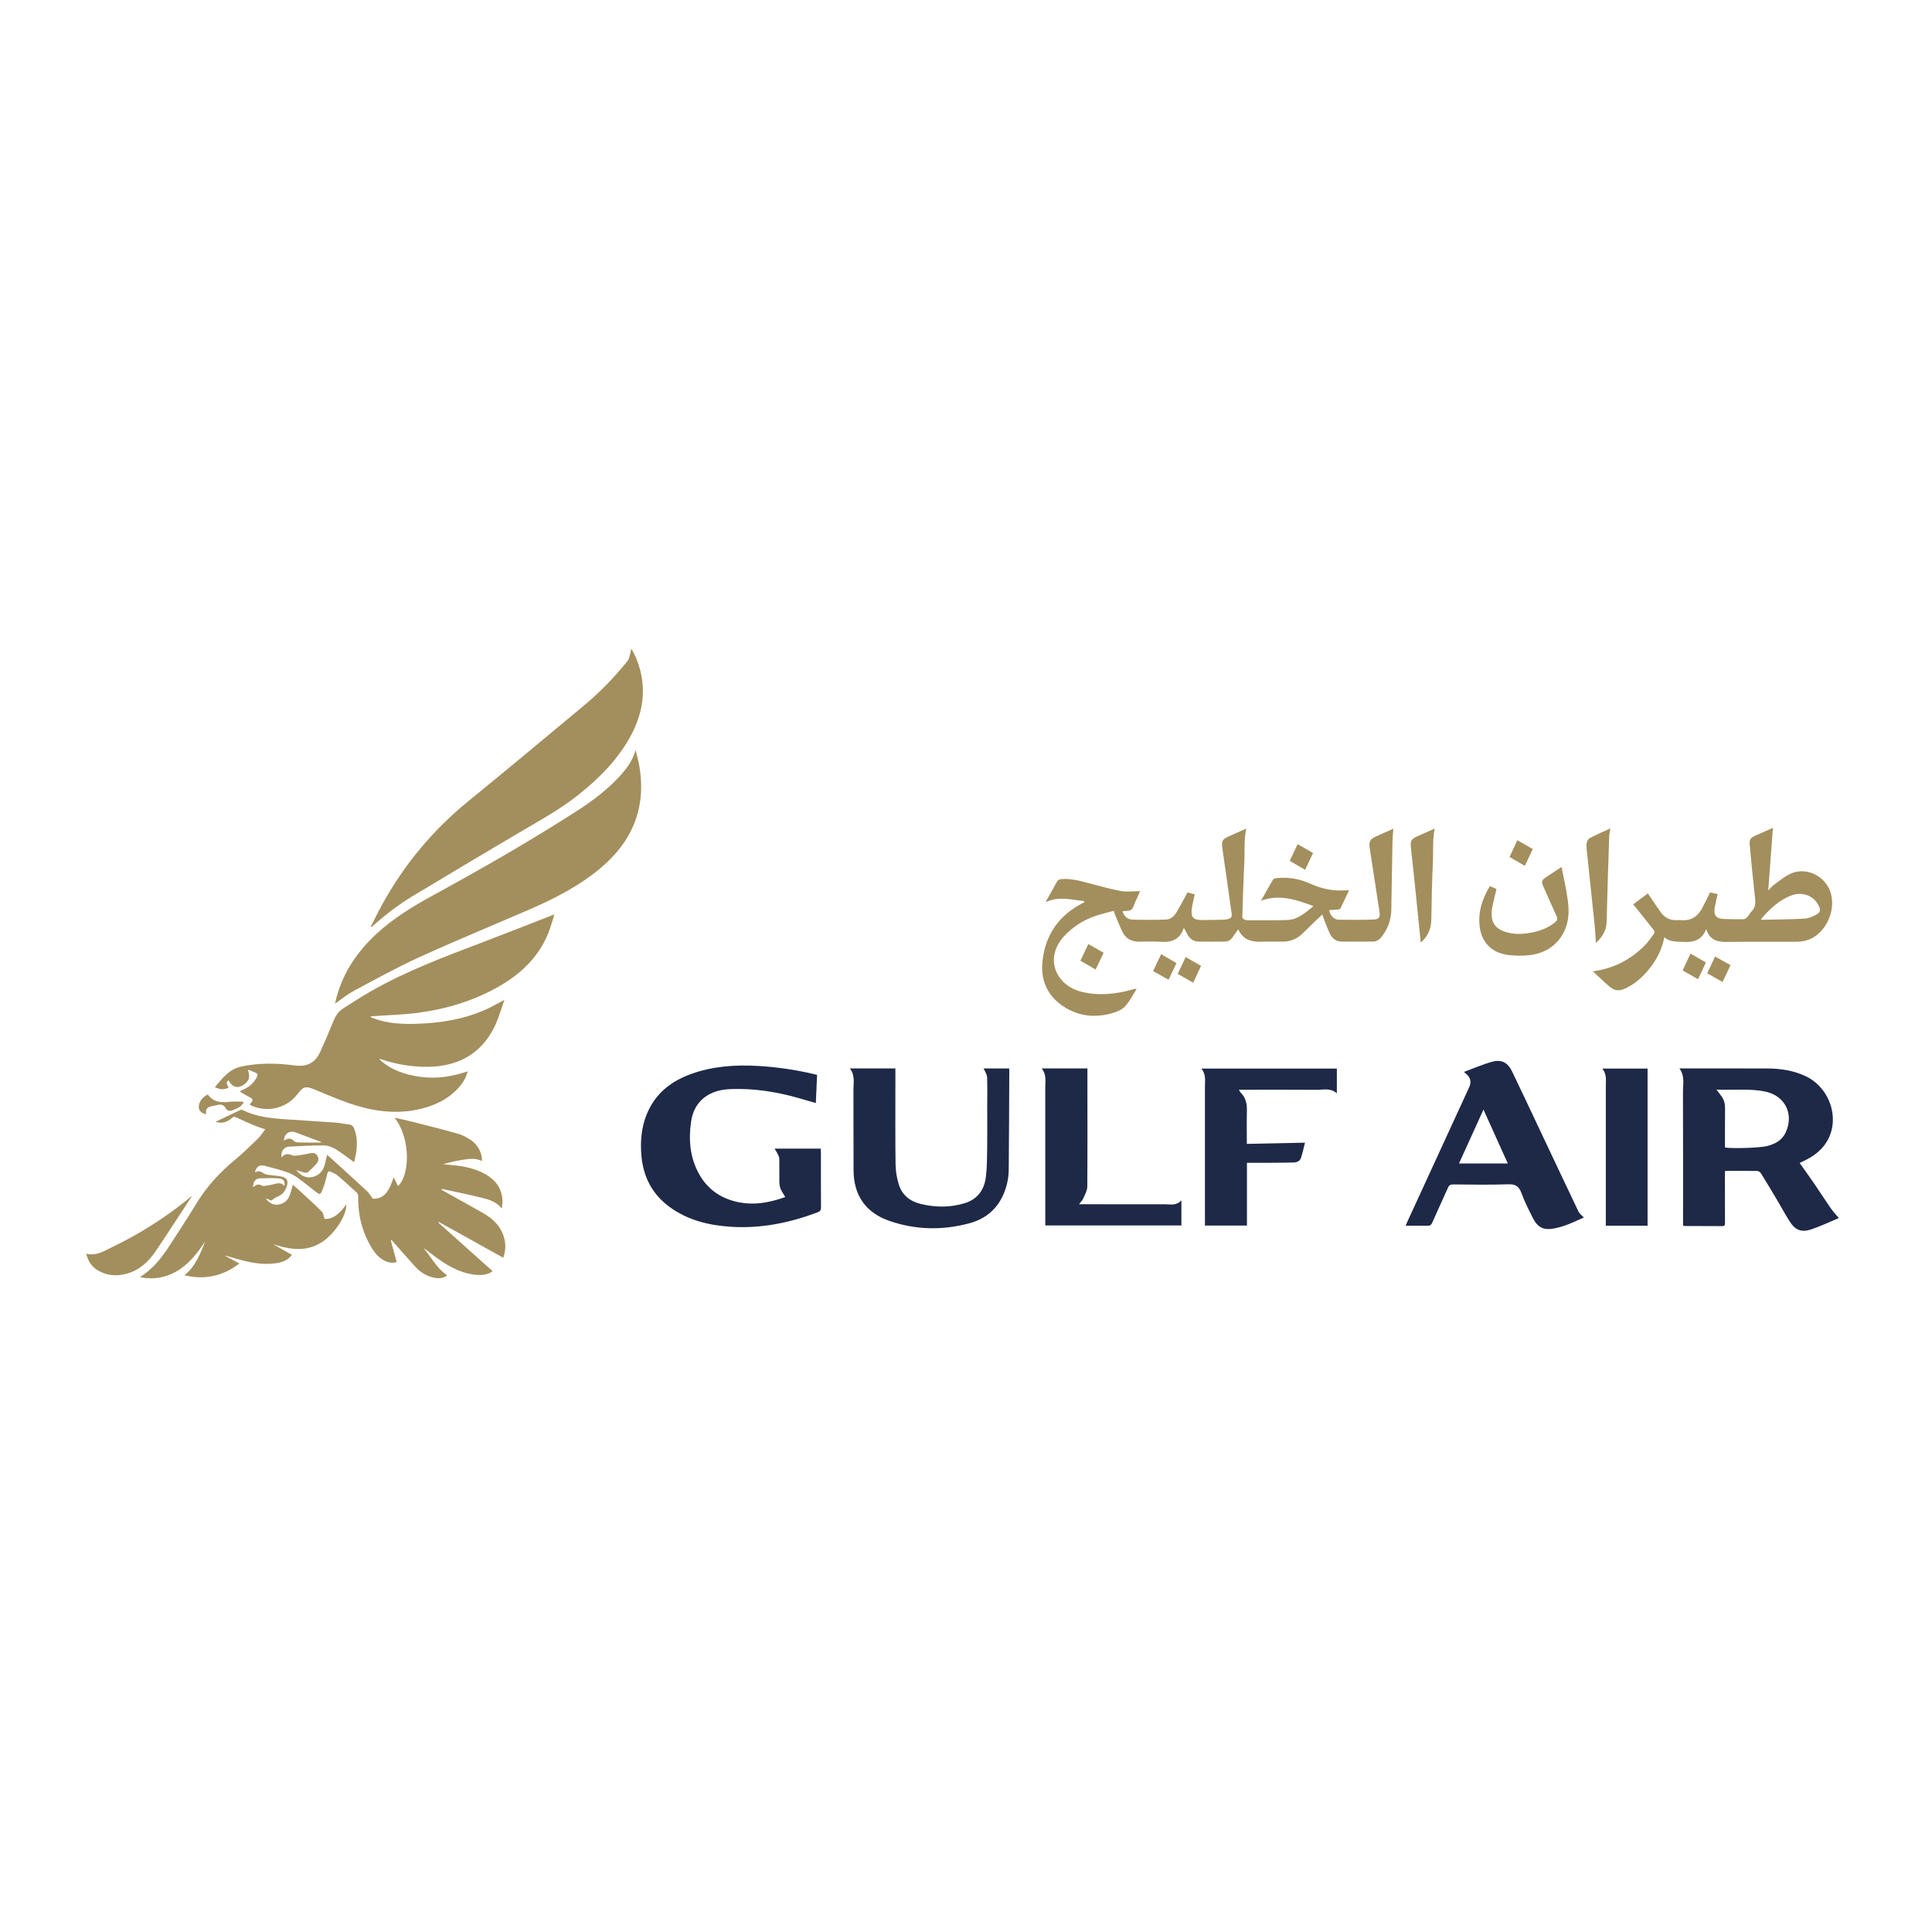 <?xml version="1.0" encoding="UTF-8"?>
<svg id="Layer_1" data-name="Layer 1" xmlns="http://www.w3.org/2000/svg" viewBox="0 0 960 960">
  <defs>
    <style>
      .cls-1 {
        fill: #a38f5d;
      }

      .cls-1, .cls-2 {
        stroke-width: 0px;
      }

      .cls-2 {
        fill: #1e2947;
      }
    </style>
  </defs>
  <path class="cls-2" d="M913.68,605.25c-4.43,1.85-8.93,4.03-13.63,5.6-5.03,1.68-8.03.41-10.87-4.08-2.16-3.4-4.05-6.96-6.11-10.42-2.67-4.49-5.35-8.97-8.1-13.4-.34-.55-1.2-1.08-1.82-1.1-5-.09-10-.05-15-.04-.27,0-.55.06-1.05.11,0,3.26,0,6.47,0,9.68,0,5.33,0,10.67.04,16,0,.94,0,1.66-1.28,1.65-6.19-.05-12.38-.04-18.58-.06-.27,0-.54-.08-.98-.15,0-.77,0-1.5,0-2.22,0-21.41.04-42.81-.04-64.22-.02-3.88,1.03-7.96-1.78-11.7.81,0,1.25,0,1.69,0,14.09,0,28.18-.04,42.27.03,6.41.03,12.68,1,18.56,3.72,12.43,5.75,17.56,21.6,10.63,32.79-2.8,4.51-6.95,7.4-11.67,9.59-.55.26-1.09.53-1.73.83,2.54,3.61,5.06,7.09,7.48,10.63,2.69,3.93,5.25,7.95,7.97,11.87,1.1,1.59,2.46,3,4.01,4.87ZM852.92,541.42c1.03,1.37,1.78,2.35,2.51,3.35,1.25,1.71,1.76,3.64,1.74,5.75-.04,4.03-.04,8.06-.05,12.09,0,2.53,0,5.07,0,7.57,4.11.66,17.47.18,21.06-.75,3.94-1.02,7.3-2.83,9.12-6.73,4.17-8.91-.17-18.02-9.71-20.19-8.02-1.82-16.17-.7-24.67-1.09Z"/>
  <path class="cls-2" d="M390.19,594.8c-.9-1.55-1.83-2.8-2.37-4.19-.44-1.13-.55-2.43-.57-3.66-.05-3.74.07-7.49-.02-11.23-.02-.89-.56-1.79-.97-2.64-.36-.76-.87-1.45-1.42-2.34h22.97c.04.77.09,1.37.1,1.97,0,9.09-.03,18.17.04,27.25.01,1.39-.46,1.98-1.7,2.44-13.81,5.19-28.02,8.12-42.83,7.19-11.03-.69-21.58-3.18-30.7-9.85-8.48-6.2-12.96-14.69-13.97-25.06-.8-8.23.09-16.23,3.85-23.7,4.41-8.76,11.79-14.07,20.8-17.32,10.71-3.86,21.83-4.64,33.08-4.01,9.31.52,18.52,1.86,27.61,3.99.6.14,1.19.3,1.91.49-.21,4.63-.41,9.2-.62,13.96-3.2-.92-6.23-1.83-9.28-2.67-10.79-2.99-21.75-4.69-32.97-4.26-4.19.16-8.23.96-11.84,3.27-4.67,2.99-7.08,7.46-7.87,12.78-1.35,9.18-.61,18.12,4.07,26.38,3.87,6.83,9.68,11.19,17.27,13.26,8.7,2.36,17.04.98,25.41-2.04Z"/>
  <path class="cls-2" d="M787.01,604.94c-5.13,2.35-10.13,4.79-15.7,5.63-4.37.66-7.3-.8-9.47-5.01-2.15-4.18-4.25-8.42-5.88-12.82-1.23-3.33-2.95-4.4-6.54-4.27-9.13.32-18.29.14-27.43.07-1.38-.01-1.98.47-2.51,1.65-2.57,5.8-5.27,11.55-7.82,17.37-.53,1.2-1.18,1.54-2.42,1.52-3.51-.08-7.02-.03-10.76-.03.34-.83.57-1.45.85-2.05,10.23-22.25,20.46-44.5,30.69-66.75,1.27-2.76.64-5.1-1.9-6.97-.18-.13-.34-.29-.51-.43.04-.14.04-.31.1-.33,4.56-1.68,9.05-3.66,13.72-4.93,4.76-1.29,7.78.39,9.96,4.91,4.31,8.93,8.51,17.9,12.75,26.87,6.73,14.24,13.43,28.49,20.22,42.7.5,1.05,1.64,1.81,2.65,2.88ZM749.22,578.13c-4.06-9-8-17.72-12.09-26.79-4.16,9.15-8.12,17.88-12.17,26.79h24.26Z"/>
  <path class="cls-2" d="M422.29,530.9h22.62c0,3.14,0,6.19,0,9.24,0,12.83-.09,25.66.09,38.49.04,3.24.61,6.57,1.53,9.69,1.59,5.38,5.5,8.58,10.93,9.9,7.37,1.78,14.74,1.86,22.02-.4,6.28-1.96,9.58-6.64,10.38-12.86.63-4.92.59-9.93.67-14.9.1-6.34.01-12.68.01-19.02,0-5.27.14-10.54-.06-15.81-.05-1.44-1.11-2.85-1.72-4.3h12.66c.04.4.1.67.09.94-.08,16.41-.12,32.82-.27,49.22-.04,4.69-1.09,9.23-3.15,13.49-3.39,7-9.12,11.31-16.44,13.27-13.38,3.59-26.8,3.33-39.9-1.26-11.64-4.08-17.53-12.67-17.62-24.99-.1-13.29.02-26.57-.06-39.86-.02-3.61.92-7.4-1.77-10.82Z"/>
  <path class="cls-2" d="M596.9,530.96h67.38v12.3c-3.14-2.82-6.76-1.69-10.16-1.73-12.16-.11-24.32-.04-36.48-.04h-2.07c.42.65.65,1.16,1.03,1.54,2.47,2.49,3.05,5.53,2.97,8.91-.13,5.38-.03,10.77-.03,16.44,9.58-.2,19.06-.39,28.89-.59-.6,2.36-1.14,5-1.97,7.55-.53,1.61-2.04,2.25-3.68,2.29-3.69.1-7.38.13-11.07.15-3.97.02-7.94,0-12.11,0v31.2h-20.87v-2.09c0-22.26.01-44.51-.01-66.77,0-3.07.66-6.26-1.82-9.18Z"/>
  <path class="cls-2" d="M517.56,530.9h22.77c0,2.33,0,4.58,0,6.82,0,17.29.07,34.58-.06,51.87-.02,1.91-1.08,3.85-1.88,5.68-.45,1.04-1.34,1.9-2.24,3.11,3.16,0,5.97,0,8.79,0,11.19.01,22.38.07,33.57.01,2.86-.02,5.95.92,8.52-1.95v12.47h-67.63v-2.2c0-22.2.01-44.39-.01-66.59,0-3.07.66-6.27-1.82-9.25Z"/>
  <path class="cls-2" d="M818.66,609.04h-20.74v-2.28c0-22.37,0-44.74,0-67.11,0-2.91.54-5.92-1.76-8.69h22.51v78.08Z"/>
  <g>
    <path class="cls-1" d="M219.39,591.15c.47.28.93.57,1.41.84,6.44,3.6,12.9,7.17,19.31,10.81,5.22,2.97,9.21,7,10.6,13.09.68,3.01.41,5.97-.64,9.08-10.7-5.95-21.34-11.86-31.98-17.77-.09.11-.17.22-.26.32,8.95,8.01,17.9,16.02,26.96,24.13-2.98,2.16-6.25,2.09-9.52,1.65-7.45-1.02-13.61-4.83-19.49-9.2-1.8-1.34-3.51-2.79-5.39-4.05,3.87,4.58,6.61,10.12,11.8,13.69-2.26,1.76-4.87,1.57-7.47.92-3.54-.88-6.35-3-8.75-5.65-3.47-3.83-6.86-7.73-10.29-11.6-.37-.42-.74-.83-1.11-1.25l-.4.16c.97,3.52,1.93,7.04,2.95,10.75-1.81.66-3.96.41-6.05-.65-2.68-1.35-4.62-3.5-6.15-5.99-4.86-7.89-7.08-16.51-6.94-25.76.01-.7-.23-1.62-.7-2.06-3.07-2.87-6.19-5.68-9.39-8.41-.97-.83-2.2-1.38-3.38-1.92-1.19-.55-1.67-.18-1.98,1.26-.6,2.8-1.43,5.58-2.53,8.22-.8,1.91-1.27,1.84-2.88.59-3.14-2.44-6.21-4.97-9.45-7.27-1.63-1.16-3.5-2.11-5.4-2.75-3.6-1.2-7.29-2.16-10.96-3.11-2.39-.62-4.18.69-4.63,3.39,1.68-1.06,2.93-.61,4.44.47,1.07.77,2.79.68,4.22.91,1.67.27,3.4.26,5,.74,2.27.68,2.91,2.11,2.28,4.36-.73,2.59-2.14,4.56-4.81,5.53-1.02.37-1.88,1.19-3.01,1.95-.78-.33-1.79-.76-2.8-1.19,1.45,2.11,3.42,3.44,5.93,3.2,3.08-.29,5.21-2.11,6.21-5.09.5-1.48.85-3.02,1.34-4.8,1.03.89,1.9,1.59,2.72,2.35,3.92,3.62,7.9,7.19,11.69,10.94.77.76.86,2.21,1.4,3.71,4.85.13,7.93-3.35,10.8-7.25.23,5.75-6.41,15.6-13.01,19.3-5.31,2.97-11.67,4.43-23.45.44,3.09,1.74,6.18,3.48,9.44,5.32-2,2.82-4.83,3.7-7.83,4.17-6.8,1.06-13.33-.4-19.81-2.22-1.96-.55-3.89-1.21-5.94-1.61,2.43,1.29,4.85,2.58,7.48,3.98-8.25,6.33-17.2,8.25-27.32,5.86,5.57-4.49,7.83-10.73,10.33-16.83-1.04,1.48-2.04,2.99-3.12,4.43-4.23,5.64-9.18,10.37-16.06,12.65-4.29,1.42-8.65,1.61-13.28.63,9.26-5.65,14.08-14.77,19.67-23.23,3-4.54,5.87-9.18,8.73-13.82,4.99-8.12,11.34-14.99,18.67-21.06,4.02-3.33,7.77-6.99,11.52-10.62,1.36-1.32,2.37-2.99,3.7-4.71-1.94-.66-3.56-1.12-5.1-1.77-3.09-1.29-6.16-2.62-9.17-4.07-.96-.46-1.52-.48-2.35.25-2.27,2-4.86,2.99-8.06,1.87,4.2-2.01,8.22-3.96,12.27-5.85.34-.16.9-.11,1.25.07,6.35,3.14,13.22,3.97,20.15,4.47,8.72.63,17.46,1.11,26.18,1.73,2.09.15,4.15.7,6.23.87,1.74.13,2.48,1.2,2.97,2.59,1.26,3.56,1.33,7.24.88,10.93-.21,1.71-.71,3.38-1.12,5.25-3.23-2.31-6.08-4.58-9.17-6.45-1.67-1.01-3.77-1.84-5.68-1.85-5.79-.05-11.58.28-17.37.58-2.71.14-4.32,2.49-3.8,5.4,1.5-1.93,3.18-2.03,5.3-1.08.97.44,2.34.11,3.5-.04,1.85-.25,3.7-.6,5.53-1,1.52-.33,2.75,0,3.51,1.37.83,1.49.38,2.9-.69,4.07-1.28,1.4-2.63,2.76-4.06,4-.37.32-1.19.3-1.75.17-1.3-.3-2.57-.76-4.14-1.23,2.08,2.34,4.37,3.91,7.31,3.57,3.37-.39,5.71-2.44,6.77-5.7.55-1.7.84-3.49,1.3-5.42.46.35.81.59,1.13.88,6.26,5.7,12.54,11.37,18.74,17.13,1.01.94,1.7,2.23,2.86,3.79,6.33.2,8.41-4.83,10.37-10.68.87,1.73,1.53,3.06,2.17,4.35,5.58-4.76,6.79-23.02-1.69-33.96,3.18.73,6.14,1.36,9.06,2.1,7.47,1.9,14.96,3.75,22.38,5.85,2.2.62,4.31,1.78,6.25,3.02,3.68,2.35,5.98,6.85,5.7,10.6-3.19-1.69-6.55-1.09-9.85-.59-3.19.48-6.33,1.26-9.48,2.15,2.58.26,5.18.45,7.75.8,4.64.64,9.14,1.79,13.25,4.12,5.14,2.91,8.33,7.13,8.54,13.21.04,1.16-.19,2.34-.32,3.89-2.83-3.53-6.58-4.53-10.26-5.44-6.49-1.6-13.06-2.9-19.59-4.32-.05.12-.1.25-.16.37ZM159.42,567.72l.11-.29c-4.22-1.58-8.45-3.16-12.67-4.75-3.06-1.16-5.79.78-5.73,4.08,1.8-1.04,2.98-1.65,5.03.24.52.48,1.46.68,2.22.69,3.68.07,7.36.03,11.04.03ZM125.8,590.01c1.31-1.33,2.55-1.88,4.21-.94.57.32,1.45.24,2.16.13,1.45-.22,2.9-.52,4.32-.91,1.78-.49,3.45-.64,4.84,1.03.38-2.5-.49-3.66-3.18-3.81-3-.17-6.02-.13-9.02,0-2.25.1-3.49,1.79-3.33,4.51Z"/>
    <path class="cls-1" d="M275.48,454.39c-1.06,3.3-1.84,6.3-2.99,9.16-4.7,11.66-13.18,19.96-23.86,26.19-12.63,7.37-26.38,11.56-40.78,13.49-7.58,1.02-15.27,1.17-22.91,1.72-.28.02-.56.04-.94.33.58.25,1.16.52,1.75.75,6.78,2.56,13.84,2.9,20.97,2.7,12.31-.35,24.29-2.29,35.56-7.52,2.67-1.24,5.22-2.74,8.36-4.4-1.45,4.14-2.54,7.99-4.13,11.63-7.03,16.04-20.31,22.15-36.36,21.65-7.14-.22-14.1-1.48-20.87-3.77-.25-.08-.52-.11-.84-.01,5.92,5.52,13.17,7.85,21.01,8.84,7.82.98,15.35-.26,22.97-2.81-.94,3.47-2.7,6.2-4.97,8.6-5.52,5.83-12.51,8.88-20.24,10.46-11.66,2.38-22.96.54-33.99-3.29-5.83-2.03-11.5-4.53-17.22-6.86-4.09-1.67-5.29-1.37-7.97,2.15-5.35,7.04-14.27,9.52-22.49,6.24-.47-.19-.9-.46-1.31-.67,0-.21-.05-.35,0-.42,1.83-2.11,1.74-2.41-.73-3.63-1.42-.7-2.75-1.58-4.13-2.37.06-.19.13-.38.19-.57.65-.29,1.31-.56,1.95-.86,2.71-1.28,4.73-3.27,6.13-5.92.49-.93.45-1.67-.5-2.12-1.14-.54-2.34-.94-3.96-1.58.76,2.4.97,4.36-.37,5.95-.8.96-1.9,1.85-3.04,2.3-2.61,1.02-4.58-.03-6.19-2.94q-1.81.81.09,3.62c-2.26,1.12-4.44,1.02-6.9-.23,3.75-4.39,7.04-8.98,13.15-10.26,8.91-1.88,17.83-1.69,26.78-.5,5.55.74,9.77-1.21,12.16-6.27,2.45-5.17,4.61-10.48,6.8-15.77,1.01-2.42,2.32-4.65,4.49-6.07,4.74-3.1,9.53-6.15,14.45-8.95,17.47-9.94,36.23-16.98,54.96-24.08,11.45-4.35,22.84-8.86,34.25-13.3.36-.14.73-.26,1.63-.57Z"/>
    <path class="cls-1" d="M166.47,498.68c2.9-13.57,10.04-24.76,20.15-34.24,8.61-8.07,18.58-14.11,28.87-19.73,24.26-13.25,48.23-26.98,71.48-41.96,7.65-4.93,14.9-10.42,21.07-17.18,3.39-3.72,6.37-7.7,7.79-12.87.64,2.76,1.44,5.5,1.9,8.29,3.45,20.75-3.72,37.42-19.67,50.65-10.5,8.71-22.5,14.87-34.93,20.25-18.16,7.86-36.47,15.39-54.48,23.59-11.08,5.04-21.78,10.96-32.53,16.69-3.42,1.83-6.47,4.35-9.64,6.51Z"/>
    <path class="cls-1" d="M184.26,460.41c1.82-3.56,3.56-7.18,5.49-10.69,11-20.04,25.32-37.28,43.1-51.73,19.29-15.69,38.36-31.66,57.49-47.56,7.88-6.55,14.96-13.93,21.41-21.89.89-1.1,1.07-2.79,1.53-4.22.17-.52.2-1.09.36-2.06,2.2,3.59,3.53,7.09,4.47,10.73,3.18,12.33.5,23.71-5.72,34.47-6.36,10.99-15.22,19.72-25.07,27.54-9.33,7.41-19.78,13.06-29.98,19.09-17.53,10.37-35.05,20.76-52.49,31.29-7.25,4.38-13.91,9.59-20.21,15.27-.12-.08-.25-.16-.37-.25Z"/>
    <path class="cls-1" d="M538.73,447.75c-6.29-.63-12.59-2.61-19.07.53.24-.54.37-.92.56-1.27,1.63-2.92,3.32-5.82,4.9-8.77.52-.98,1.19-1.33,2.27-1.42,4.57-.39,8.89.79,13.24,1.92,5.38,1.39,10.72,2.97,16.17,3.97,3.02.55,6.22.1,9.73.1-.74,1.64-1.33,2.95-1.92,4.25-.14.31-.28.62-.43.93-.65,1.38-.98,3.2-2.06,4.03-1.02.78-2.84.53-4.3.73.52,2.3,2.25,4.11,4.8,4.19,5.56.17,11.13.16,16.69-.01,2.43-.07,4.2-1.73,5.39-3.75,1.84-3.12,3.51-6.34,5.35-9.72,1.09.28,2.32.6,3.61.93-.52,2.48-1.15,4.83-1.47,7.22-.54,4.04.73,5.52,4.77,5.55,3.81.03,7.61-.11,11.42-.19.45,0,.9-.1,1.34-.2,2.17-.51,2.54-.99,2.23-3.17-1.15-8.2-2.32-16.4-3.49-24.6-.38-2.7-.8-5.39-1.14-8.09-.37-2.88.19-3.91,2.81-5.11,3.03-1.4,6.09-2.74,9.12-4.1-1.22,5.79-.68,11.63-.98,17.41-.46,8.84-.68,17.7-.97,26.55-.01.34.29.86.59,1.02.59.31,1.28.6,1.93.6,6.64,0,13.29.11,19.93-.14,5.22-.19,8.87-3.66,12.92-6.88-8.58-3.22-16.89-6.09-26.08-2.68,2.01-3.58,3.92-7.1,6-10.51.33-.53,1.46-.72,2.25-.79,5.61-.5,11.02.44,16.11,2.77,5.71,2.61,11.61,3.83,17.87,3.34.39-.03.79,0,1.53,0-1.51,3.19-2.9,6.2-4.38,9.16-.15.29-.87.36-1.34.4-1.38.14-2.77.21-4.19.31.62,2.83,2.37,4.69,4.88,4.74,5.73.11,11.47.1,17.2-.1,2.76-.1,3.36-1.14,2.94-3.86-1.6-10.43-3.21-20.86-4.81-31.28-.56-3.67,0-4.74,3.37-6.26,2.84-1.28,5.69-2.54,8.31-3.72-.15,2.46-.39,4.95-.44,7.44-.21,10.84-.38,21.69-.55,32.53-.08,5.36-1.75,10.11-5.24,14.23-1.09,1.28-2.39,1.89-4,1.89-5.11.02-10.23.05-15.34,0-2.7-.02-4.71-1.4-5.85-3.75-1.21-2.49-2.13-5.12-3.17-7.69-.23-.57-.41-1.15-.7-2.01-1.34,1.25-2.53,2.35-3.69,3.47-2.25,2.17-4.42,4.42-6.73,6.52-2.63,2.39-5.8,3.49-9.35,3.49-3.35,0-6.71-.1-10.06.04-5.12.21-9.55-.8-11.93-6.18-1.11,1.55-2.07,2.85-2.99,4.18-.92,1.33-2.23,1.92-3.79,1.93-4.26.03-8.52.07-12.78,0-2.43-.05-4.36-1.16-5.58-3.33-.61-1.08-1.17-2.19-1.89-3.54-1.89,5.92-6.17,7.37-11.69,6.97-3.5-.26-7.04-.09-10.57-.06-3.71.04-6.55-1.49-8.2-4.78-1.39-2.78-2.49-5.7-3.7-8.57-.22-.51-.38-1.05-.72-1.98-3.25.91-6.51,1.64-9.63,2.75-5.7,2.02-10.67,5.25-14.83,9.69-10.34,11.02-4.23,24.61,8.43,27.77,8.7,2.17,17.24,1.21,25.71-1.22.47-.14.93-.3,1.73-.14-1.97,3.01-3.55,6.41-6.03,8.9-1.78,1.79-4.67,2.76-7.24,3.41-8.65,2.18-16.86.87-24.15-4.39-7.57-5.46-10.37-13.2-9.29-22.25,1.56-13.03,8.37-22.52,20.11-28.46.23-.12.44-.28.65-.42-.04-.14-.07-.29-.11-.43Z"/>
    <path class="cls-1" d="M791.43,482.66c10.38-1.38,18.93-5.85,26.03-13.08,1.58-1.61,2.81-3.55,4.21-5.34.62-.79.56-1.49-.07-2.27-2.98-3.72-5.93-7.46-8.89-11.19-.35-.44-.74-.84-1.22-1.39,2.56-1.91,5.04-3.76,7.33-5.46,2.17,3.19,4.22,6.36,6.43,9.41,1.96,2.71,4.67,4.06,8.08,3.87.57-.03,1.14-.06,1.7,0,5.39.58,8.86-2.03,11.14-6.65,1.15-2.34,2.32-4.66,3.55-7.12,1.2.27,2.4.54,3.76.84-.52,2.36-1.08,4.6-1.48,6.86-.64,3.61.84,5.37,4.53,5.49,3.24.1,6.48.19,9.71.14.65,0,1.44-.5,1.92-1,.85-.9,1.39-2.1,2.26-2.97,1.88-1.9,1.94-4.07,1.66-6.55-.98-8.68-1.82-17.38-2.63-26.08-.29-3.11.22-3.82,3.08-5.09,2.88-1.28,5.77-2.56,8.42-3.73-.77,10.25-1.54,20.5-2.33,31.05,1.19-1.14,2.1-2.22,3.22-3.03,2.42-1.76,4.78-3.7,7.44-5.02,7.58-3.75,16.01.38,19.33,6.73,4.87,9.31-.78,23.11-10.83,26.16-1.76.53-3.68.71-5.53.72-11.31.06-22.61-.08-33.92.09-4.77.07-8.74-.71-10.54-6.38-2.25,5.82-6.59,6.65-11.61,6.36-3.17-.19-6.4.13-9.2-2.31-1.03,5.34-3.19,9.96-6.28,14.15-3.21,4.34-6.97,8.08-11.78,10.65-4.47,2.39-6.72,2.07-10.4-1.34-2.29-2.12-4.58-4.22-7.08-6.53ZM875.01,456.78c.25.16.34.26.43.26,7.09-.16,14.18-.19,21.25-.58,2-.11,4.05-1.05,5.87-2.02,1.97-1.05,2.16-2.28,1.19-4.29-1.29-2.68-3.34-4.54-6.19-5.46-3.48-1.13-6.73-.29-9.84,1.29-5.05,2.57-9.04,6.4-12.71,10.79Z"/>
    <path class="cls-1" d="M775.91,430.8c.8,3.97,1.66,7.76,2.32,11.59.85,5.03,1.76,10.1.72,15.21-1.91,9.44-9.05,15.98-19.03,17.02-3.84.4-7.87.38-11.66-.29-7.63-1.34-12.26-6.62-13.07-14.32-.74-7.11,1.39-13.54,5.08-19.66.64.25,1.21.45,1.77.69.57.24,1.12.52,1.56.72-.74,3.16-1.57,6.2-2.14,9.28-.3,1.6-.33,3.3-.15,4.91.36,3.15,2.27,5.26,5.13,6.48,5.49,2.35,11.11,1.86,16.71.48,3.51-.86,6.74-2.34,9.56-4.66,1-.82,1.38-1.6.79-2.88-2.03-4.43-3.97-8.9-5.94-13.35-.32-.73-.62-1.46-.96-2.18-.68-1.47-.32-2.66,1-3.54,2.77-1.86,5.56-3.7,8.31-5.52Z"/>
    <path class="cls-1" d="M95.2,594.58c-5.91,9.01-11.74,18.08-17.77,27.01-3.6,5.33-8.19,9.64-14.62,11.34-4.95,1.31-9.81.98-14.3-1.76-3.01-1.84-4.8-4.56-5.65-8.21,5.07,1.28,9.03-1.46,13.08-3.39,12.79-6.12,24.73-13.66,35.87-22.43,1.11-.87,2.16-1.82,3.23-2.74.05.06.1.12.15.18Z"/>
    <path class="cls-1" d="M800.17,411.64c-.23,1.48-.53,2.68-.57,3.89-.45,14.12-.95,28.24-1.24,42.36-.1,4.55-2.29,7.78-5.37,10.66-.19-2.84-.3-5.68-.59-8.51-1.18-11.51-2.42-23.01-3.62-34.51-.21-2.03-.55-4.08-.45-6.1.05-1.03.7-2.49,1.53-2.93,3.37-1.81,6.9-3.29,10.33-4.88Z"/>
    <path class="cls-1" d="M705.95,468.34c-.83-8.29-1.68-16.77-2.55-25.25-.73-7.11-1.46-14.22-2.27-21.33-.45-4.02-.09-4.78,3.61-6.42,2.74-1.22,5.49-2.44,8.17-3.63-1.16,5.41-.66,10.89-.9,16.31-.43,9.58-.68,19.18-.79,28.77-.05,4.9-1.91,8.72-5.27,11.55Z"/>
    <path class="cls-1" d="M103.29,543.85c2.73,4,6.84,4.06,11.18,3.61,2.06-.21,4.16-.04,6.24-.04.09.21.18.41.28.62-.61.65-1.14,1.44-1.86,1.93-.92.62-1.99,1.05-3.03,1.49-1.6.67-3.02.99-4.11-1.03-.76-1.41-2.25-1.82-3.86-1.39-.33.09-.66.19-.99.25-2.51.46-5.36.52-4.71,4.38-2.43-.63-3.53-1.71-3.64-3.37-.17-2.51,1.63-5.19,4.51-6.46Z"/>
    <path class="cls-1" d="M584.58,478.55c-1.32,2.8-2.57,5.44-3.93,8.31-2.43-1.38-4.99-2.83-7.69-4.37,1.35-2.82,2.63-5.5,4-8.35,2.37,1.37,4.94,2.86,7.62,4.41Z"/>
    <path class="cls-1" d="M585.2,483.92c1.37-2.91,2.62-5.55,3.95-8.37,2.44,1.4,5.01,2.88,7.63,4.38-1.32,2.84-2.55,5.49-3.88,8.36-2.42-1.38-4.98-2.84-7.69-4.38Z"/>
    <path class="cls-1" d="M859.88,479.58c-1.34,2.84-2.58,5.48-3.94,8.36-2.39-1.35-4.97-2.8-7.64-4.3,1.31-2.81,2.54-5.44,3.9-8.35,2.42,1.35,4.99,2.79,7.68,4.29Z"/>
    <path class="cls-1" d="M753.95,417.51c2.46,1.4,5,2.85,7.68,4.37-1.32,2.79-2.57,5.47-3.93,8.35-2.46-1.41-4.98-2.86-7.63-4.38,1.3-2.79,2.55-5.47,3.89-8.35Z"/>
    <path class="cls-1" d="M836.09,482.21c1.36-2.91,2.59-5.55,3.91-8.37,2.46,1.42,4.99,2.87,7.67,4.41-1.31,2.78-2.57,5.45-3.92,8.32-2.38-1.35-4.96-2.82-7.65-4.36Z"/>
    <path class="cls-1" d="M640.87,427.77c1.35-2.88,2.57-5.48,3.89-8.31,2.44,1.39,5.01,2.84,7.7,4.37-1.34,2.84-2.61,5.52-3.96,8.37-2.45-1.42-4.99-2.89-7.63-4.43Z"/>
    <path class="cls-1" d="M536.86,477.39c1.35-2.84,2.6-5.48,3.93-8.29,2.39,1.36,4.93,2.81,7.6,4.33-1.35,2.81-2.63,5.48-3.99,8.32-2.35-1.36-4.93-2.85-7.55-4.37Z"/>
  </g>
</svg>